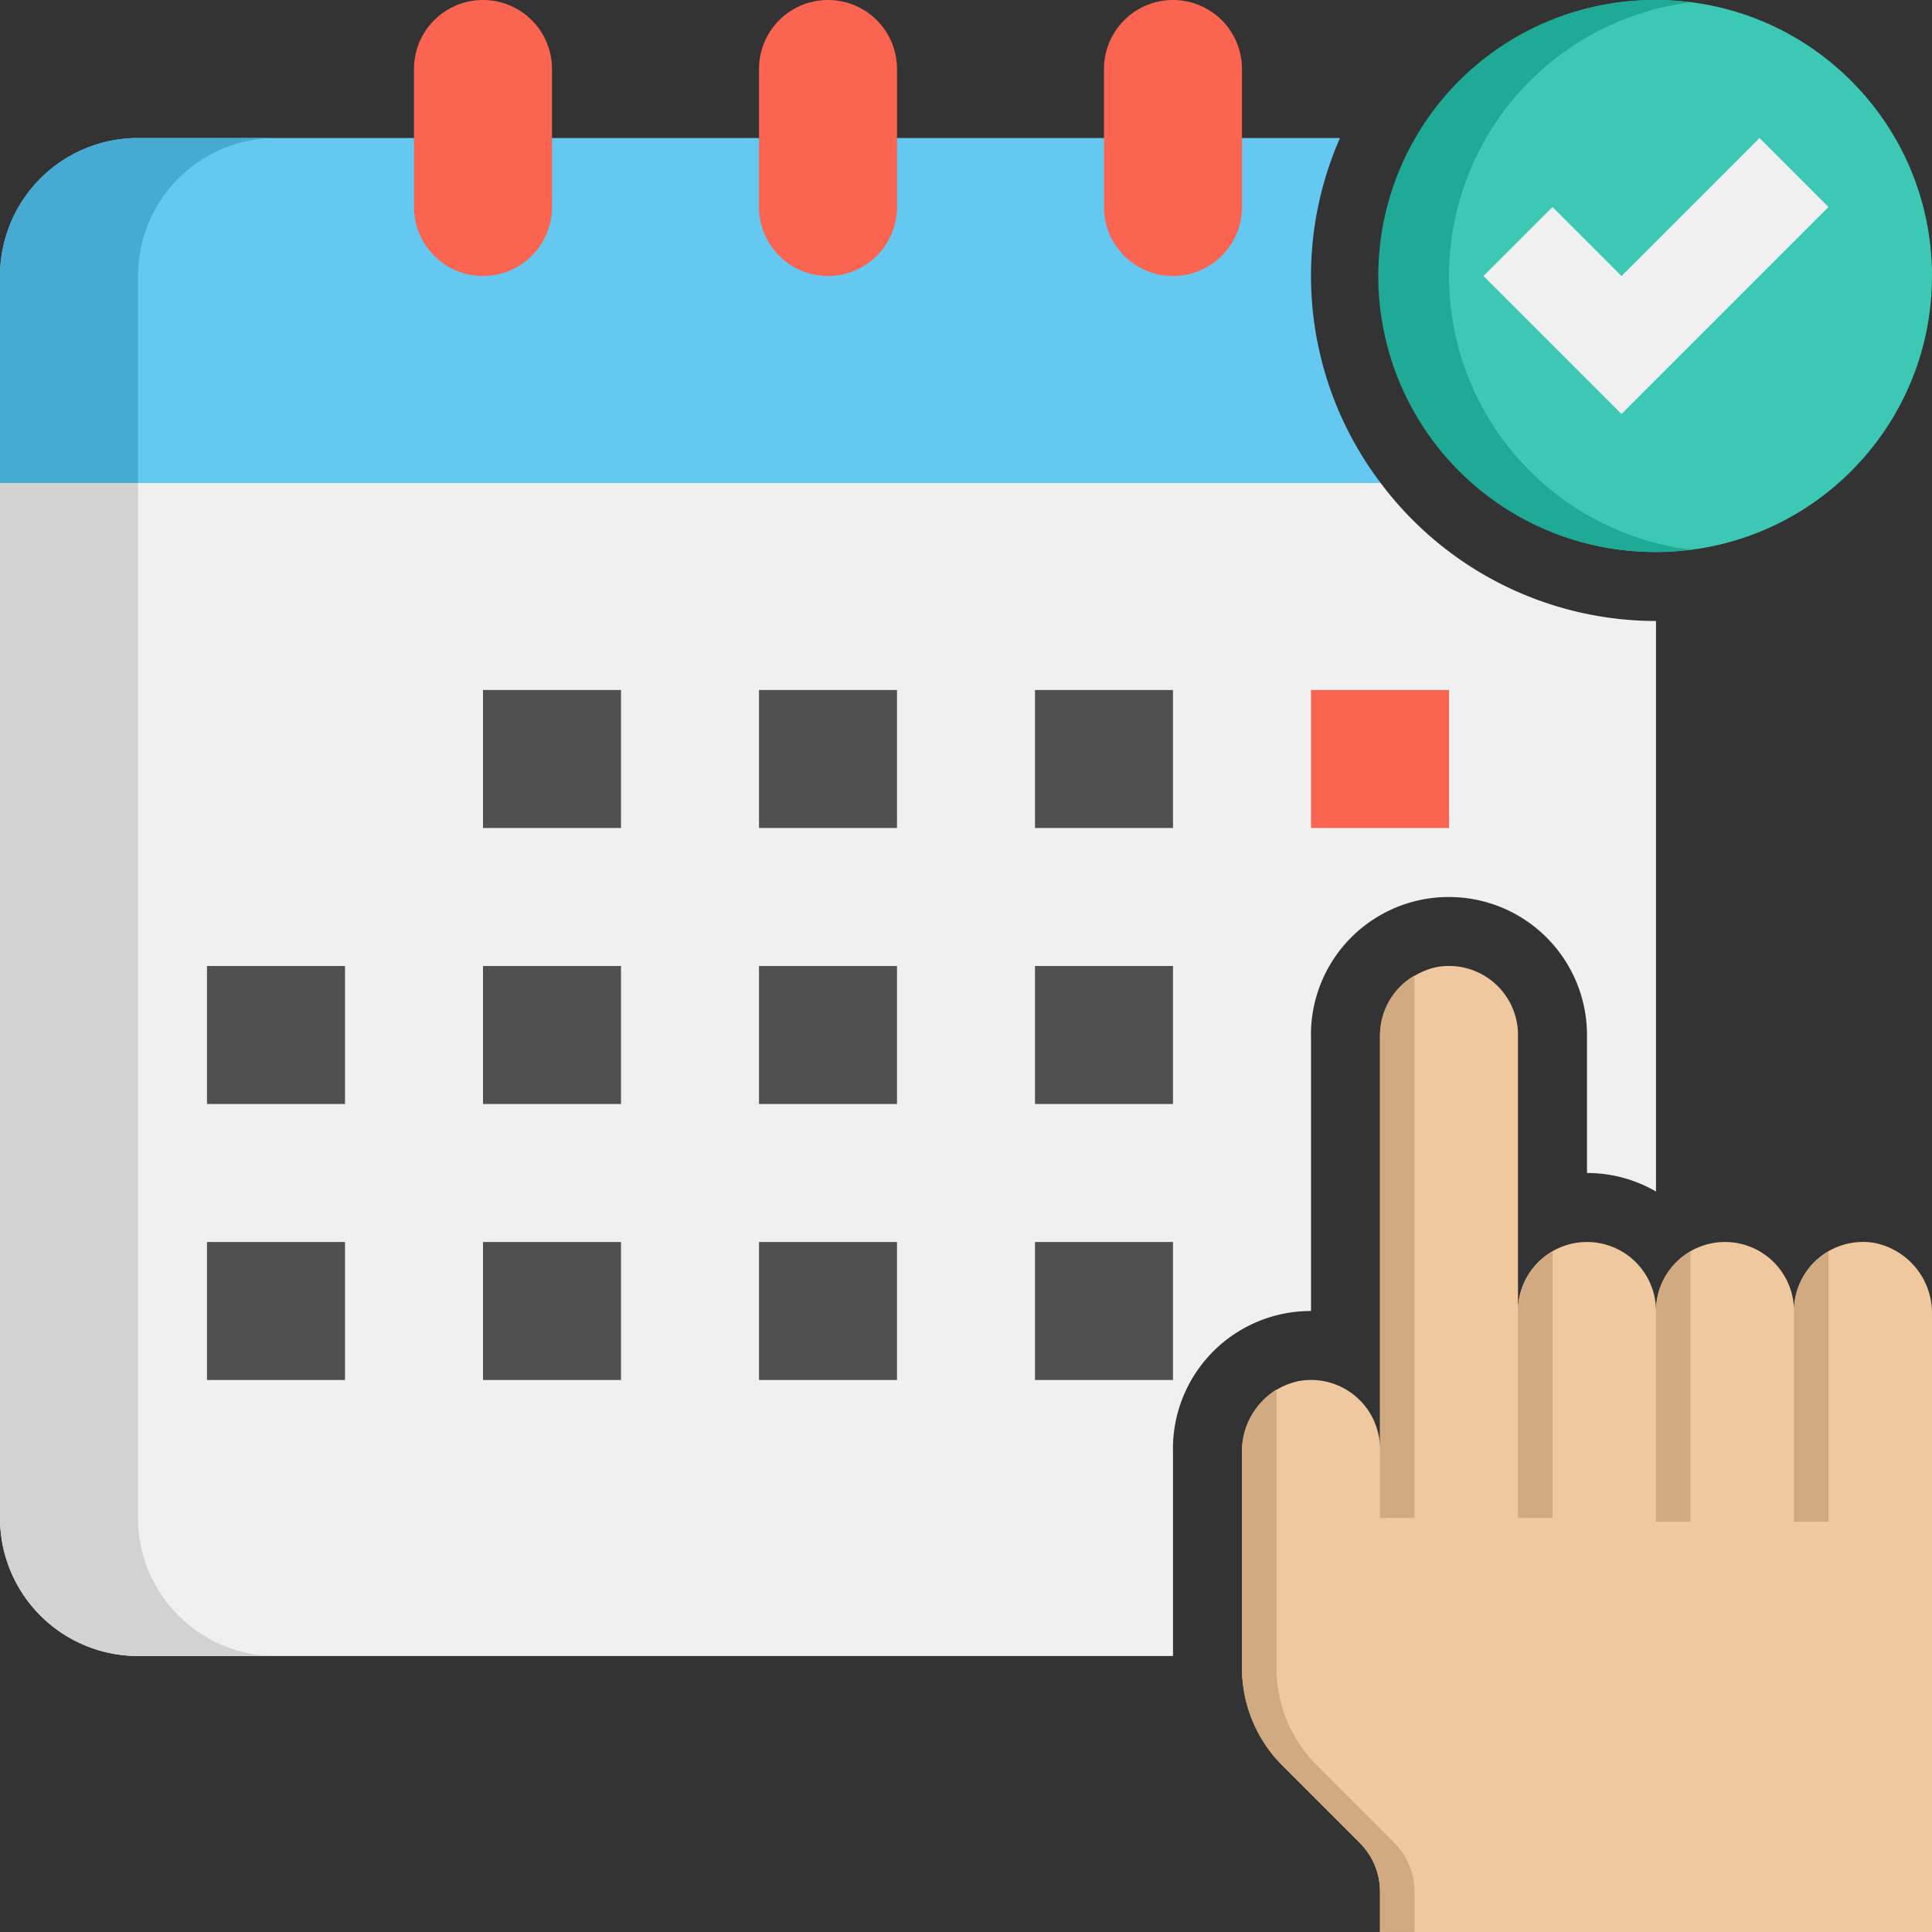 <svg xmlns="http://www.w3.org/2000/svg" width="70" height="70" viewBox="0 0 70 70">
    <rect x="0" y="0" width="70" height="70" fill="#333333" stroke="none"/>
    <g data-name="Group 25723">
        <g data-name="Group 25678">
            <path data-name="Path 23228" d="M54.024 18H4v37.5a5 5 0 0 0 5 5h37.5v-7.366a4.991 4.991 0 0 1 5-5.134v-9.866a4.991 4.991 0 0 1 5-5.134 5.005 5.005 0 0 1 5 5v5a4.962 4.962 0 0 1 2.5.671V23a12.476 12.476 0 0 1-9.976-5z" transform="translate(-4 -.5)" style="fill:#f0f0f0"/>
        </g>
        <g data-name="Group 25679">
            <path data-name="Path 23229" d="M51.5 13a12.412 12.412 0 0 1 1.051-5H9a5 5 0 0 0-5 5v7.5h50.024A12.422 12.422 0 0 1 51.5 13z" transform="translate(-4 -3)" style="fill:#64c8f0"/>
        </g>
        <g data-name="Group 25681">
            <g data-name="Group 25680">
                <path data-name="Path 23230" d="M14 8H9a5 5 0 0 0-5 5v7.5h5V13a5 5 0 0 1 5-5z" transform="translate(-4 -3)" style="fill:#46aad2"/>
            </g>
        </g>
        <g data-name="Group 25683">
            <g data-name="Group 25682">
                <path data-name="Path 23231" d="M9 55.5V18H4v37.5a5 5 0 0 0 5 5h5a5 5 0 0 1-5-5z" transform="translate(-4 -.5)" style="fill:#d2d2d2"/>
            </g>
        </g>
        <g data-name="Group 25685">
            <g data-name="Group 25684">
                <path data-name="Path 23232" d="M18.5 14a2.5 2.5 0 0 1-2.5-2.5v-5a2.5 2.5 0 0 1 5 0v5a2.5 2.5 0 0 1-2.5 2.5z" transform="translate(-1 -4)" style="fill:#fa6450"/>
            </g>
        </g>
        <g data-name="Group 25687">
            <g data-name="Group 25686">
                <path data-name="Path 23233" d="M28.5 14a2.5 2.5 0 0 1-2.5-2.5v-5a2.5 2.5 0 0 1 5 0v5a2.5 2.5 0 0 1-2.5 2.5z" transform="translate(1.5 -4)" style="fill:#fa6450"/>
            </g>
        </g>
        <g data-name="Group 25689">
            <g data-name="Group 25688">
                <path data-name="Path 23234" d="M38.5 14a2.5 2.5 0 0 1-2.5-2.5v-5a2.5 2.5 0 0 1 5 0v5a2.5 2.5 0 0 1-2.5 2.5z" transform="translate(4 -4)" style="fill:#fa6450"/>
            </g>
        </g>
        <g data-name="Group 25691">
            <g data-name="Group 25690">
                <path data-name="Path 23235" d="M18 24h5v5h-5z" transform="translate(-.5 1)" style="fill:#505050"/>
            </g>
        </g>
        <g data-name="Group 25693">
            <g data-name="Group 25692">
                <path data-name="Path 23236" d="M26 24h5v5h-5z" transform="translate(1.5 1)" style="fill:#505050"/>
            </g>
        </g>
        <g data-name="Group 25695">
            <g data-name="Group 25694">
                <path data-name="Path 23237" d="M34 24h5v5h-5z" transform="translate(3.5 1)" style="fill:#505050"/>
            </g>
        </g>
        <g data-name="Group 25697">
            <g data-name="Group 25696">
                <path data-name="Path 23238" d="M42 24h5v5h-5z" transform="translate(5.5 1)" style="fill:#fa6450"/>
            </g>
        </g>
        <g data-name="Group 25699">
            <g data-name="Group 25698">
                <path data-name="Path 23239" d="M10 32h5v5h-5z" transform="translate(-2.5 3)" style="fill:#505050"/>
            </g>
        </g>
        <g data-name="Group 25701">
            <g data-name="Group 25700">
                <path data-name="Path 23240" d="M18 32h5v5h-5z" transform="translate(-.5 3)" style="fill:#505050"/>
            </g>
        </g>
        <g data-name="Group 25703">
            <g data-name="Group 25702">
                <path data-name="Path 23241" d="M26 32h5v5h-5z" transform="translate(1.5 3)" style="fill:#505050"/>
            </g>
        </g>
        <g data-name="Group 25705">
            <g data-name="Group 25704">
                <path data-name="Path 23242" d="M34 32h5v5h-5z" transform="translate(3.5 3)" style="fill:#505050"/>
            </g>
        </g>
        <g data-name="Group 25707">
            <g data-name="Group 25706">
                <path data-name="Path 23243" d="M10 40h5v5h-5z" transform="translate(-2.5 5)" style="fill:#505050"/>
            </g>
        </g>
        <g data-name="Group 25709">
            <g data-name="Group 25708">
                <path data-name="Path 23244" d="M18 40h5v5h-5z" transform="translate(-.5 5)" style="fill:#505050"/>
            </g>
        </g>
        <g data-name="Group 25711">
            <g data-name="Group 25710">
                <path data-name="Path 23245" d="M26 40h5v5h-5z" transform="translate(1.5 5)" style="fill:#505050"/>
            </g>
        </g>
        <g data-name="Group 25713">
            <g data-name="Group 25712">
                <path data-name="Path 23246" d="M34 40h5v5h-5z" transform="translate(3.5 5)" style="fill:#505050"/>
            </g>
        </g>
        <g data-name="Group 25714">
            <path data-name="Path 23247" d="M65 67V44.634a2.594 2.594 0 0 0-2.08-2.6A2.5 2.5 0 0 0 60 44.5a2.5 2.5 0 0 0-5 0 2.5 2.5 0 0 0-5 0v-10a2.5 2.5 0 0 0-2.92-2.466 2.594 2.594 0 0 0-2.08 2.6V49.5a2.5 2.5 0 0 0-2.92-2.466 2.594 2.594 0 0 0-2.08 2.6v7.8a4.994 4.994 0 0 0 1.465 3.535l2.8 2.8A2.5 2.5 0 0 1 45 65.535V67z" transform="translate(5 3)" style="fill:#f0c8a0"/>
        </g>
        <g data-name="Group 25715">
            <path data-name="Path 23248" d="m45.518 60.7-2.8-2.8a5 5 0 0 1-1.468-3.54V44.274A2.694 2.694 0 0 0 40 46.565v7.8a4.994 4.994 0 0 0 1.465 3.535l2.8 2.8A2.5 2.5 0 0 1 45 62.466v1.465h1.25v-1.465a2.5 2.5 0 0 0-.732-1.766z" transform="translate(5 6.068)" style="fill:#d2aa82"/>
        </g>
        <g data-name="Group 25716">
            <path data-name="Path 23249" d="M57.25 40.274v9.792H56v-7.635a2.493 2.493 0 0 1 1.25-2.157z" transform="translate(9 5.068)" style="fill:#d2aa82"/>
        </g>
        <g data-name="Group 25717">
            <path data-name="Path 23250" d="M52 50.064v-7.633a2.492 2.492 0 0 1 1.25-2.154v9.788z" transform="translate(8 5.069)" style="fill:#d2aa82"/>
        </g>
        <g data-name="Group 25718">
            <path data-name="Path 23251" d="M48 42.431v7.5h1.25v-9.654A2.492 2.492 0 0 0 48 42.431z" transform="translate(7 5.069)" style="fill:#d2aa82"/>
        </g>
        <g data-name="Group 25719">
            <path data-name="Path 23252" d="M44 51.931h1.25V32.277A2.489 2.489 0 0 0 44 34.431v17.5z" transform="translate(6 3.069)" style="fill:#d2aa82"/>
        </g>
        <g data-name="Group 25720" transform="translate(50)">
            <circle data-name="Ellipse 1045" cx="10" cy="10" r="10" style="fill:#3cc8b4"/>
        </g>
        <g data-name="Group 25721">
            <path data-name="Path 23253" d="M46.5 14a10 10 0 0 1 8.75-9.914 10 10 0 1 0 0 19.827A10 10 0 0 1 46.5 14z" transform="translate(6 -4)" style="fill:#1eaa96"/>
        </g>
        <g data-name="Group 25722">
            <path data-name="Path 23254" d="M59.5 10.5 52 18l-5-5 2.5-2.5L52 13l5-5z" transform="translate(6.75 -3)" style="fill:#f0f0f0"/>
        </g>
    </g>
</svg>
